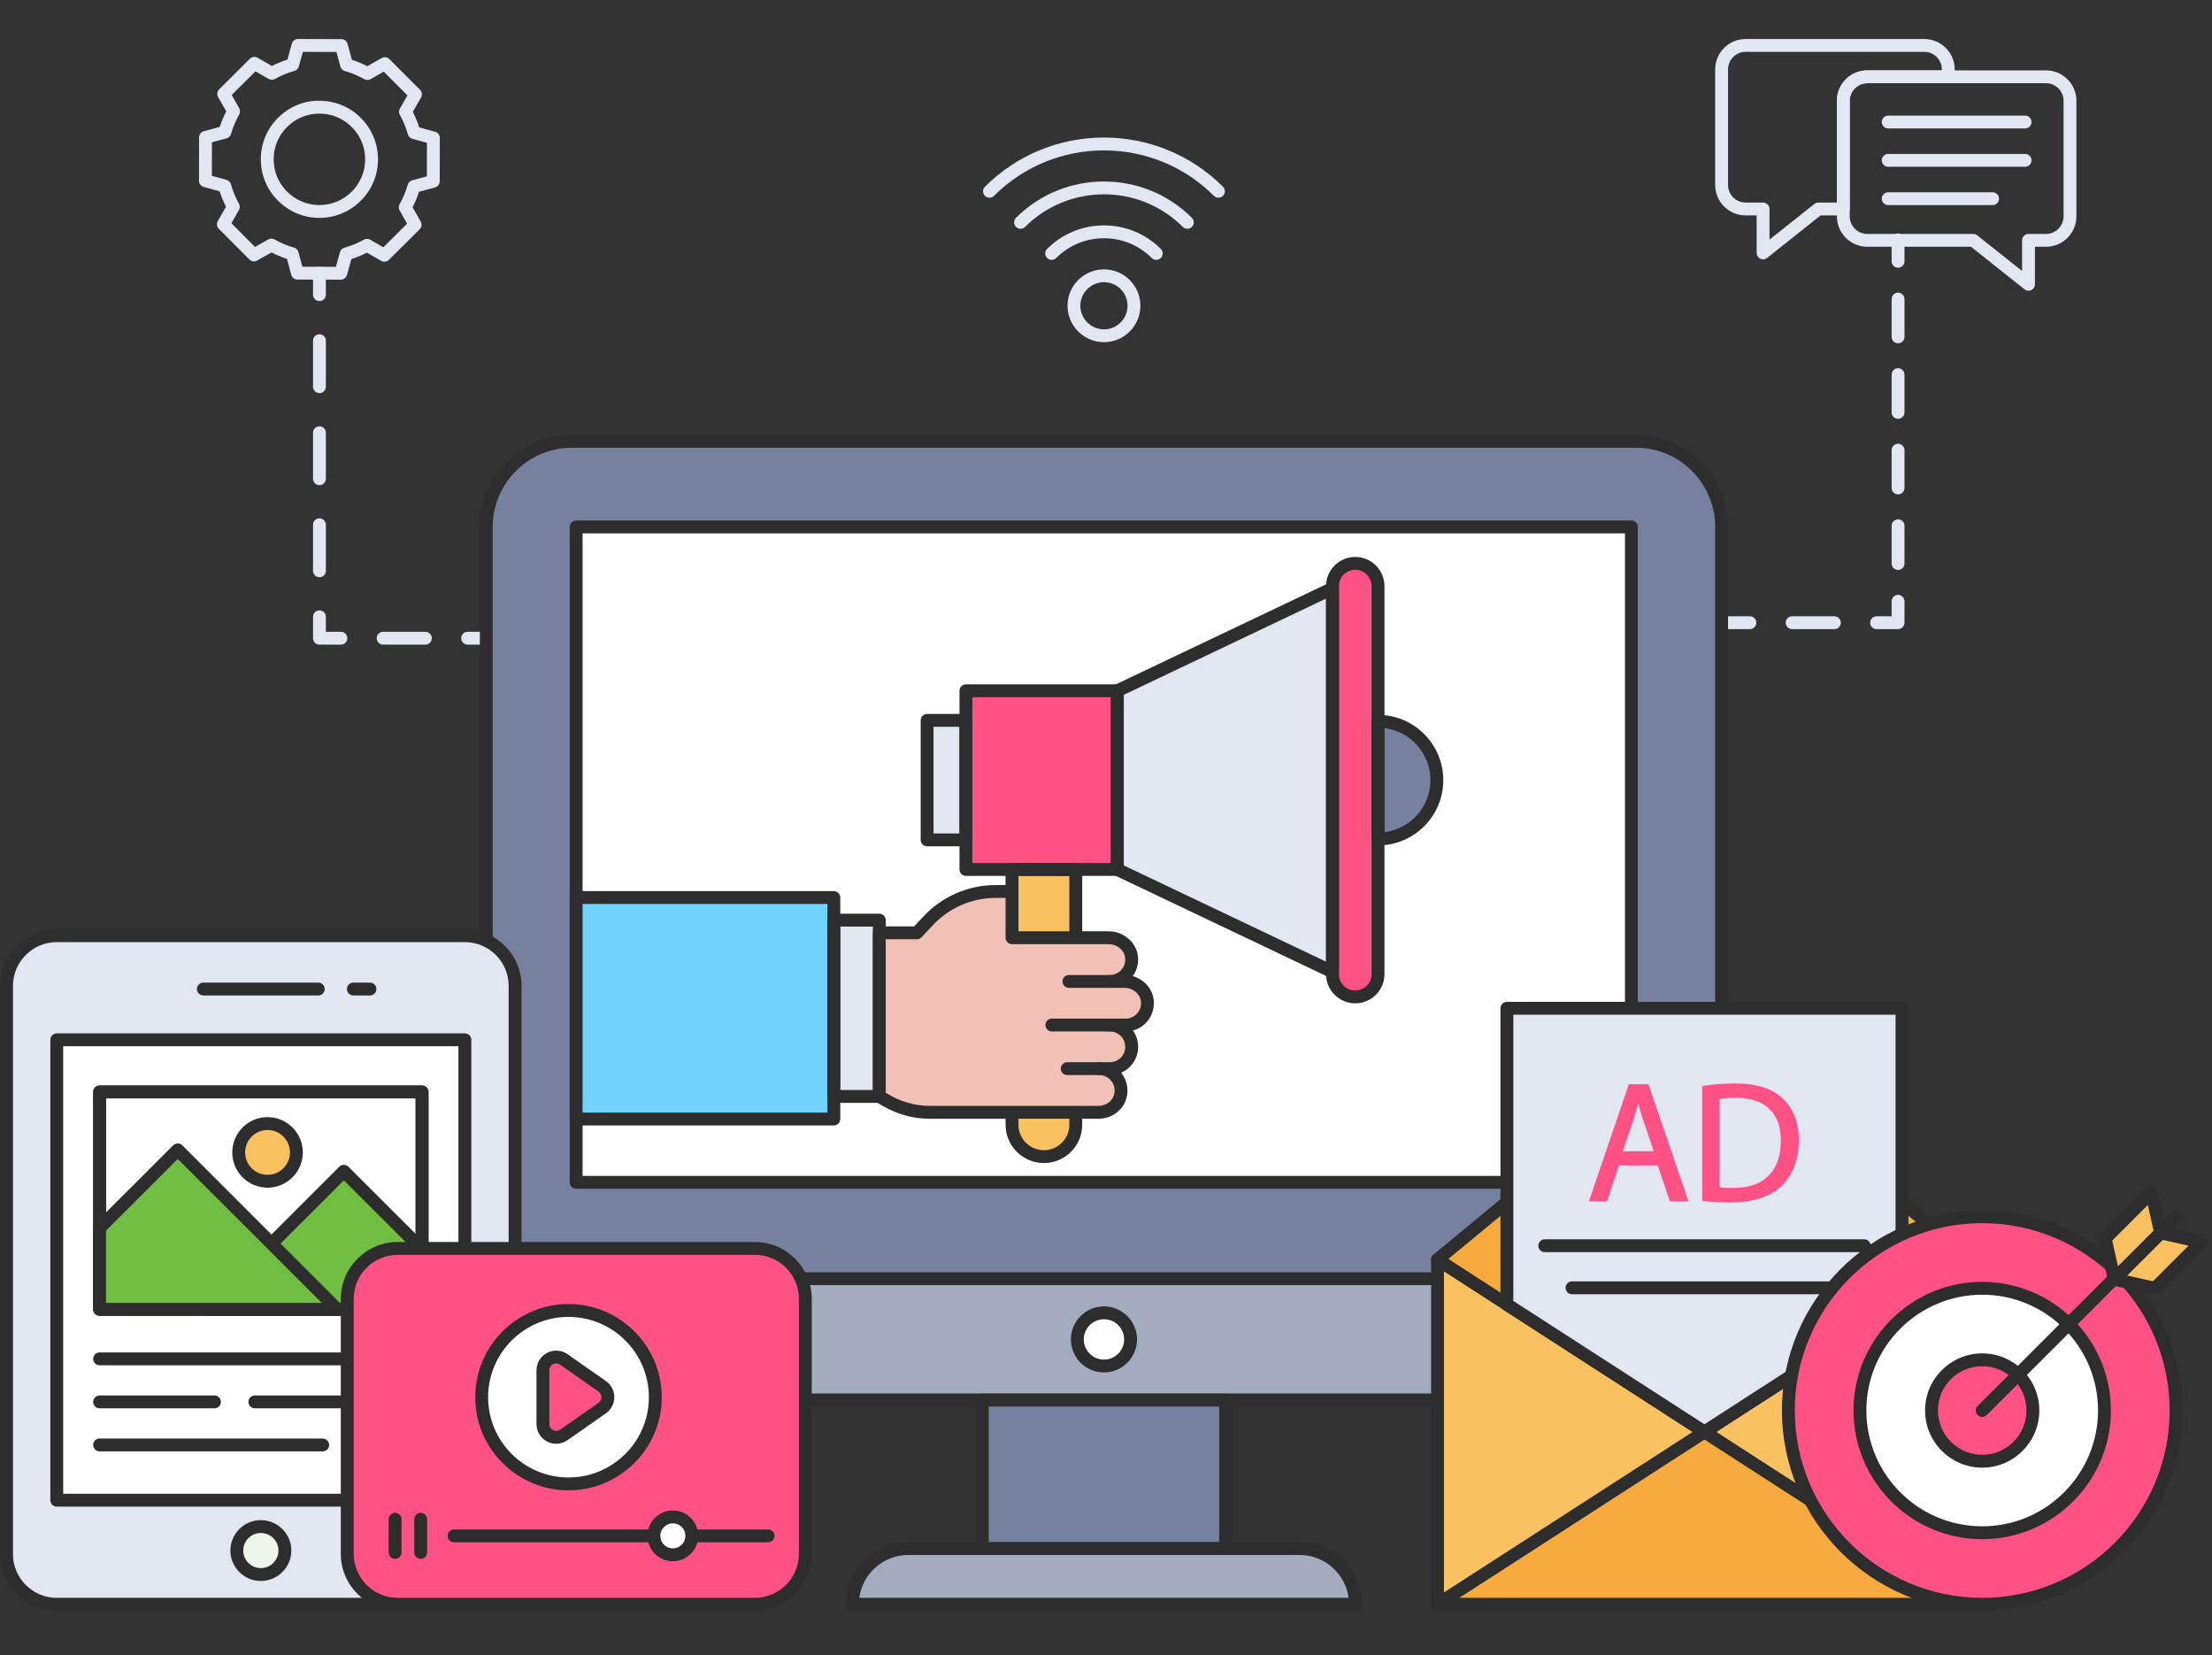<svg xmlns="http://www.w3.org/2000/svg" xmlns:xlink="http://www.w3.org/1999/xlink" width="683" zoomAndPan="magnify" viewBox="0 0 512.25 383.25" height="511" preserveAspectRatio="xMidYMid meet" version="1.0"><rect x="0" y="0" width="512.25" height="383.25" fill="#333333" stroke="none"/><defs><clipPath id="c83df0e19e"><path d="M 488 283 L 511.375 283 L 511.375 300 L 488 300 Z M 488 283 " clip-rule="nonzero"/></clipPath><clipPath id="6176829be5"><path d="M 0.125 215 L 121 215 L 121 373 L 0.125 373 Z M 0.125 215 " clip-rule="nonzero"/></clipPath></defs><path fill="#e2e6f1" d="M 405.234 145.656 L 400.27 145.656 C 399.445 145.656 398.781 144.988 398.781 144.168 C 398.781 143.348 399.445 142.68 400.27 142.68 L 405.234 142.68 C 406.055 142.68 406.723 143.348 406.723 144.168 C 406.723 144.988 406.055 145.656 405.234 145.656 Z M 405.234 145.656 " fill-opacity="1" fill-rule="nonzero"/><path fill="#e2e6f1" d="M 424.801 145.656 L 415.016 145.656 C 414.195 145.656 413.527 144.988 413.527 144.168 C 413.527 143.348 414.195 142.68 415.016 142.68 L 424.801 142.68 C 425.621 142.68 426.289 143.348 426.289 144.168 C 426.289 144.988 425.621 145.656 424.801 145.656 Z M 424.801 145.656 " fill-opacity="1" fill-rule="nonzero"/><path fill="#e2e6f1" d="M 439.547 145.656 L 434.582 145.656 C 433.762 145.656 433.094 144.988 433.094 144.168 C 433.094 143.348 433.762 142.68 434.582 142.68 L 438.059 142.68 L 438.059 139.211 C 438.059 138.387 438.723 137.723 439.547 137.723 C 440.367 137.723 441.035 138.387 441.035 139.211 L 441.035 144.168 C 441.035 144.988 440.367 145.656 439.547 145.656 Z M 439.547 145.656 " fill-opacity="1" fill-rule="nonzero"/><path fill="#e2e6f1" d="M 439.547 131.953 C 438.723 131.953 438.059 131.285 438.059 130.465 L 438.059 121.719 C 438.059 120.898 438.723 120.23 439.547 120.23 C 440.367 120.23 441.035 120.898 441.035 121.719 L 441.035 130.465 C 441.035 131.285 440.367 131.953 439.547 131.953 Z M 439.547 114.461 C 438.723 114.461 438.059 113.793 438.059 112.973 L 438.059 104.227 C 438.059 103.406 438.723 102.738 439.547 102.738 C 440.367 102.738 441.035 103.406 441.035 104.227 L 441.035 112.973 C 441.035 113.793 440.367 114.461 439.547 114.461 Z M 439.547 96.965 C 438.723 96.965 438.059 96.301 438.059 95.48 L 438.059 86.734 C 438.059 85.91 438.723 85.246 439.547 85.246 C 440.367 85.246 441.035 85.91 441.035 86.734 L 441.035 95.48 C 441.035 96.301 440.367 96.965 439.547 96.965 Z M 439.547 79.473 C 438.723 79.473 438.059 78.809 438.059 77.984 L 438.059 69.242 C 438.059 68.418 438.723 67.754 439.547 67.754 C 440.367 67.754 441.035 68.418 441.035 69.242 L 441.035 77.984 C 441.035 78.809 440.367 79.473 439.547 79.473 Z M 439.547 79.473 " fill-opacity="1" fill-rule="nonzero"/><path fill="#e2e6f1" d="M 439.547 61.98 C 438.723 61.98 438.059 61.312 438.059 60.492 L 438.059 55.535 C 438.059 54.715 438.723 54.047 439.547 54.047 C 440.367 54.047 441.035 54.715 441.035 55.535 L 441.035 60.492 C 441.035 61.312 440.367 61.98 439.547 61.98 Z M 439.547 61.98 " fill-opacity="1" fill-rule="nonzero"/><path fill="#e2e6f1" d="M 408.289 60.047 C 408.07 60.047 407.848 59.996 407.645 59.898 C 407.129 59.652 406.801 59.129 406.801 58.559 L 406.801 49.871 L 404.25 49.871 C 400.359 49.871 397.195 46.711 397.195 42.824 L 397.195 16.074 C 397.195 12.191 400.359 9.031 404.25 9.031 L 445.617 9.031 C 449.504 9.031 452.668 12.191 452.668 16.074 L 452.668 17.777 C 452.668 18.602 452.004 19.266 451.18 19.266 L 432.434 19.266 C 430.188 19.266 428.359 21.094 428.359 23.34 L 428.359 48.387 C 428.359 49.207 427.691 49.871 426.871 49.871 L 421.609 49.871 L 409.215 59.723 C 408.949 59.934 408.621 60.047 408.289 60.047 Z M 404.25 12.004 C 402 12.004 400.176 13.832 400.176 16.074 L 400.176 42.824 C 400.176 45.07 402 46.898 404.25 46.898 L 408.289 46.898 C 409.113 46.898 409.777 47.562 409.777 48.387 L 409.777 55.473 L 420.164 47.223 C 420.426 47.012 420.754 46.898 421.09 46.898 L 425.383 46.898 L 425.383 23.34 C 425.383 19.453 428.547 16.293 432.434 16.293 L 449.691 16.293 L 449.691 16.074 C 449.691 13.832 447.863 12.004 445.617 12.004 Z M 404.25 12.004 " fill-opacity="1" fill-rule="nonzero"/><path fill="#e2e6f1" d="M 469.758 67.309 C 469.43 67.309 469.102 67.199 468.832 66.984 L 456.438 57.133 L 432.434 57.133 C 428.547 57.133 425.383 53.973 425.383 50.086 L 425.383 23.34 C 425.383 19.453 428.547 16.293 432.434 16.293 L 473.801 16.293 C 477.691 16.293 480.855 19.453 480.855 23.34 L 480.855 50.086 C 480.855 53.973 477.691 57.133 473.801 57.133 L 471.25 57.133 L 471.25 65.82 C 471.25 66.395 470.922 66.914 470.406 67.164 C 470.199 67.262 469.98 67.309 469.758 67.309 Z M 432.434 19.266 C 430.188 19.266 428.359 21.094 428.359 23.34 L 428.359 50.086 C 428.359 52.332 430.188 54.16 432.434 54.16 L 456.957 54.16 C 457.297 54.16 457.621 54.273 457.887 54.484 L 468.27 62.734 L 468.27 55.648 C 468.27 54.824 468.938 54.16 469.758 54.16 L 473.801 54.16 C 476.047 54.16 477.875 52.332 477.875 50.086 L 477.875 23.34 C 477.875 21.094 476.047 19.266 473.801 19.266 Z M 432.434 19.266 " fill-opacity="1" fill-rule="nonzero"/><path fill="#e2e6f1" d="M 468.973 29.734 L 437.266 29.734 C 436.445 29.734 435.777 29.07 435.777 28.25 C 435.777 27.426 436.445 26.762 437.266 26.762 L 468.973 26.762 C 469.793 26.762 470.461 27.426 470.461 28.25 C 470.461 29.07 469.793 29.734 468.973 29.734 Z M 468.973 29.734 " fill-opacity="1" fill-rule="nonzero"/><path fill="#e2e6f1" d="M 468.973 38.609 L 437.266 38.609 C 436.445 38.609 435.777 37.945 435.777 37.125 C 435.777 36.301 436.445 35.637 437.266 35.637 L 468.973 35.637 C 469.793 35.637 470.461 36.301 470.461 37.125 C 470.461 37.945 469.793 38.609 468.973 38.609 Z M 468.973 38.609 " fill-opacity="1" fill-rule="nonzero"/><path fill="#e2e6f1" d="M 461.441 47.488 L 437.266 47.488 C 436.445 47.488 435.777 46.82 435.777 46 C 435.777 45.18 436.445 44.512 437.266 44.512 L 461.441 44.512 C 462.262 44.512 462.93 45.18 462.93 46 C 462.93 46.82 462.262 47.488 461.441 47.488 Z M 461.441 47.488 " fill-opacity="1" fill-rule="nonzero"/><path fill="#e2e6f1" d="M 113.254 149.25 L 108.293 149.25 C 107.469 149.25 106.805 148.582 106.805 147.762 C 106.805 146.941 107.469 146.273 108.293 146.273 L 113.254 146.273 C 114.078 146.273 114.746 146.941 114.746 147.762 C 114.746 148.582 114.078 149.25 113.254 149.25 Z M 113.254 149.25 " fill-opacity="1" fill-rule="nonzero"/><path fill="#e2e6f1" d="M 98.508 149.25 L 88.727 149.25 C 87.902 149.25 87.234 148.582 87.234 147.762 C 87.234 146.941 87.902 146.273 88.727 146.273 L 98.508 146.273 C 99.332 146.273 99.996 146.941 99.996 147.762 C 99.996 148.582 99.332 149.25 98.508 149.25 Z M 98.508 149.25 " fill-opacity="1" fill-rule="nonzero"/><path fill="#e2e6f1" d="M 78.941 149.25 L 73.977 149.25 C 73.156 149.25 72.488 148.582 72.488 147.762 L 72.488 142.805 C 72.488 141.98 73.156 141.316 73.977 141.316 C 74.801 141.316 75.465 141.98 75.465 142.805 L 75.465 146.273 L 78.941 146.273 C 79.762 146.273 80.43 146.941 80.43 147.762 C 80.43 148.582 79.762 149.25 78.941 149.25 Z M 78.941 149.25 " fill-opacity="1" fill-rule="nonzero"/><path fill="#e2e6f1" d="M 73.977 133.637 C 73.156 133.637 72.488 132.969 72.488 132.148 L 72.488 121.492 C 72.488 120.672 73.156 120.004 73.977 120.004 C 74.801 120.004 75.465 120.672 75.465 121.492 L 75.465 132.148 C 75.465 132.969 74.801 133.637 73.977 133.637 Z M 73.977 112.328 C 73.156 112.328 72.488 111.66 72.488 110.84 L 72.488 100.184 C 72.488 99.363 73.156 98.695 73.977 98.695 C 74.801 98.695 75.465 99.363 75.465 100.184 L 75.465 110.84 C 75.465 111.66 74.801 112.328 73.977 112.328 Z M 73.977 91.016 C 73.156 91.016 72.488 90.352 72.488 89.527 L 72.488 78.875 C 72.488 78.051 73.156 77.387 73.977 77.387 C 74.801 77.387 75.465 78.051 75.465 78.875 L 75.465 89.527 C 75.465 90.352 74.801 91.016 73.977 91.016 Z M 73.977 91.016 " fill-opacity="1" fill-rule="nonzero"/><path fill="#e2e6f1" d="M 73.977 69.707 C 73.156 69.707 72.488 69.043 72.488 68.219 L 72.488 63.262 C 72.488 62.441 73.156 61.773 73.977 61.773 C 74.801 61.773 75.465 62.441 75.465 63.262 L 75.465 68.219 C 75.465 69.043 74.801 69.707 73.977 69.707 Z M 73.977 69.707 " fill-opacity="1" fill-rule="nonzero"/><path fill="#e2e6f1" d="M 78.922 64.746 C 78.922 64.746 78.922 64.746 78.918 64.746 L 68.879 64.723 C 68.211 64.719 67.621 64.27 67.445 63.625 L 66.449 59.938 C 65.223 59.535 64.023 59.035 62.867 58.441 L 59.543 60.328 C 58.961 60.656 58.227 60.555 57.754 60.082 L 50.672 52.973 C 50.199 52.496 50.102 51.766 50.438 51.184 L 52.336 47.875 C 51.75 46.727 51.254 45.527 50.855 44.289 L 47.172 43.273 C 46.527 43.094 46.078 42.504 46.082 41.836 L 46.105 31.805 C 46.105 31.137 46.555 30.551 47.203 30.375 L 50.891 29.379 C 51.289 28.148 51.793 26.949 52.391 25.789 L 50.504 22.473 C 50.172 21.891 50.273 21.156 50.75 20.684 L 57.863 13.609 C 58.34 13.137 59.074 13.039 59.656 13.375 L 62.973 15.277 C 64.125 14.688 65.328 14.191 66.559 13.797 L 67.574 10.121 C 67.754 9.477 68.34 9.031 69.012 9.031 C 69.012 9.031 69.012 9.031 69.016 9.031 L 79.055 9.055 C 79.723 9.055 80.312 9.504 80.488 10.152 L 81.484 13.836 C 82.707 14.23 83.906 14.734 85.062 15.332 L 88.391 13.441 C 88.973 13.113 89.707 13.211 90.18 13.688 L 97.262 20.793 C 97.734 21.27 97.832 22.004 97.5 22.586 L 95.598 25.895 C 96.191 27.055 96.688 28.258 97.078 29.488 L 100.762 30.504 C 101.406 30.68 101.855 31.27 101.852 31.941 L 101.828 41.969 C 101.828 42.637 101.379 43.227 100.73 43.398 L 97.039 44.398 C 96.637 45.637 96.133 46.836 95.543 47.977 L 97.43 51.297 C 97.762 51.879 97.66 52.613 97.184 53.086 L 90.07 60.156 C 89.594 60.633 88.859 60.73 88.277 60.395 L 84.965 58.496 C 83.816 59.082 82.617 59.578 81.375 59.973 L 80.359 63.652 C 80.18 64.297 79.594 64.746 78.922 64.746 Z M 70.023 61.75 L 77.789 61.77 L 78.723 58.395 C 78.859 57.891 79.25 57.5 79.75 57.355 C 81.336 56.906 82.855 56.281 84.27 55.496 C 84.727 55.238 85.281 55.246 85.734 55.504 L 88.773 57.25 L 94.277 51.777 L 92.547 48.73 C 92.289 48.277 92.289 47.723 92.543 47.266 C 93.336 45.859 93.973 44.344 94.43 42.766 C 94.574 42.266 94.969 41.875 95.469 41.742 L 98.855 40.824 L 98.871 33.066 L 95.492 32.137 C 94.992 32 94.598 31.605 94.457 31.102 C 94.02 29.543 93.391 28.023 92.594 26.59 C 92.34 26.133 92.344 25.578 92.602 25.125 L 94.348 22.09 L 88.871 16.59 L 85.816 18.328 C 85.367 18.586 84.809 18.586 84.352 18.328 C 82.918 17.523 81.406 16.891 79.852 16.449 C 79.352 16.305 78.961 15.91 78.824 15.406 L 77.91 12.027 L 70.145 12.008 L 69.211 15.383 C 69.074 15.883 68.68 16.277 68.18 16.418 C 66.613 16.855 65.098 17.484 63.672 18.277 C 63.215 18.531 62.656 18.527 62.203 18.27 L 59.16 16.52 L 53.656 21.992 L 55.387 25.035 C 55.645 25.488 55.645 26.047 55.391 26.5 C 54.582 27.934 53.949 29.449 53.504 31.004 C 53.363 31.508 52.965 31.898 52.465 32.031 L 49.078 32.949 L 49.062 40.707 L 52.441 41.637 C 52.941 41.777 53.336 42.164 53.477 42.664 C 53.926 44.246 54.551 45.766 55.34 47.18 C 55.594 47.637 55.59 48.191 55.328 48.645 L 53.586 51.68 L 59.062 57.18 L 62.109 55.449 C 62.562 55.191 63.117 55.191 63.57 55.445 C 65.008 56.246 66.523 56.879 68.086 57.328 C 68.586 57.473 68.973 57.867 69.109 58.367 Z M 70.023 61.75 " fill-opacity="1" fill-rule="nonzero"/><path fill="#e2e6f1" d="M 73.969 50.449 C 73.957 50.449 73.949 50.449 73.938 50.449 C 66.453 50.43 60.375 44.328 60.395 36.852 C 60.402 33.23 61.82 29.828 64.391 27.273 C 66.961 24.719 70.418 23.234 74 23.328 C 77.625 23.336 81.031 24.754 83.59 27.32 C 86.145 29.891 87.547 33.297 87.539 36.918 C 87.523 44.387 81.438 50.449 73.969 50.449 Z M 73.965 26.305 C 71.145 26.305 68.492 27.395 66.492 29.383 C 64.488 31.379 63.379 34.031 63.371 36.859 C 63.359 42.695 68.102 47.457 73.945 47.473 C 73.953 47.473 73.961 47.473 73.969 47.473 C 79.801 47.473 84.547 42.742 84.562 36.91 C 84.57 34.086 83.473 31.422 81.477 29.422 C 79.48 27.418 76.824 26.309 73.992 26.305 C 73.984 26.305 73.977 26.305 73.965 26.305 Z M 73.965 26.305 " fill-opacity="1" fill-rule="nonzero"/><path fill="#76819f" d="M 398.684 121.996 L 398.684 304.316 C 398.684 315.273 389.797 324.152 378.832 324.152 L 132.473 324.152 C 121.508 324.152 112.617 315.273 112.617 304.316 L 112.617 121.996 C 112.617 111.043 121.508 102.164 132.473 102.164 L 378.832 102.164 C 389.797 102.164 398.684 111.043 398.684 121.996 Z M 398.684 121.996 " fill-opacity="1" fill-rule="nonzero"/><path fill="#a3acbf" d="M 112.617 296.047 L 112.617 304.316 C 112.617 315.273 121.508 324.152 132.473 324.152 L 378.832 324.152 C 389.797 324.152 398.684 315.273 398.684 304.316 L 398.684 296.047 Z M 112.617 296.047 " fill-opacity="1" fill-rule="nonzero"/><path fill="#2d2d2d" d="M 378.832 325.641 L 132.473 325.641 C 120.703 325.641 111.129 316.074 111.129 304.316 L 111.129 121.996 C 111.129 110.242 120.703 100.676 132.473 100.676 L 378.832 100.676 C 390.602 100.676 400.176 110.242 400.176 121.996 L 400.176 304.316 C 400.176 316.074 390.602 325.641 378.832 325.641 Z M 132.473 103.652 C 122.344 103.652 114.105 111.883 114.105 121.996 L 114.105 304.316 C 114.105 314.434 122.344 322.664 132.473 322.664 L 378.832 322.664 C 388.957 322.664 397.195 314.434 397.195 304.316 L 397.195 121.996 C 397.195 111.883 388.957 103.652 378.832 103.652 Z M 132.473 103.652 " fill-opacity="1" fill-rule="nonzero"/><path fill="#2d2d2d" d="M 378.832 325.641 L 132.473 325.641 C 120.703 325.641 111.129 316.074 111.129 304.316 L 111.129 296.047 C 111.129 295.227 111.793 294.559 112.617 294.559 L 398.684 294.559 C 399.508 294.559 400.176 295.227 400.176 296.047 L 400.176 304.316 C 400.176 316.074 390.602 325.641 378.832 325.641 Z M 114.105 297.535 L 114.105 304.316 C 114.105 314.434 122.344 322.664 132.473 322.664 L 378.832 322.664 C 388.957 322.664 397.195 314.434 397.195 304.316 L 397.195 297.535 Z M 114.105 297.535 " fill-opacity="1" fill-rule="nonzero"/><path fill="#ffffff" d="M 133.426 121.996 L 377.797 121.996 L 377.797 273.73 L 133.426 273.73 Z M 133.426 121.996 " fill-opacity="1" fill-rule="nonzero"/><path fill="#2d2d2d" d="M 377.797 275.219 L 133.422 275.219 C 132.602 275.219 131.934 274.555 131.934 273.734 L 131.934 121.996 C 131.934 121.176 132.602 120.512 133.422 120.512 L 377.797 120.512 C 378.617 120.512 379.285 121.176 379.285 121.996 L 379.285 273.734 C 379.285 274.555 378.617 275.219 377.797 275.219 Z M 134.914 272.246 L 376.309 272.246 L 376.309 123.484 L 134.914 123.484 Z M 134.914 272.246 " fill-opacity="1" fill-rule="nonzero"/><path fill="#ffffff" d="M 261.82 310.109 C 261.82 313.5 259.059 316.258 255.645 316.258 C 252.25 316.258 249.488 313.5 249.488 310.109 C 249.488 306.695 252.25 303.941 255.645 303.941 C 259.059 303.941 261.82 306.695 261.82 310.109 Z M 261.82 310.109 " fill-opacity="1" fill-rule="nonzero"/><path fill="#76819f" d="M 227.477 324.152 L 283.824 324.152 L 283.824 358.523 L 227.477 358.523 Z M 227.477 324.152 " fill-opacity="1" fill-rule="nonzero"/><path fill="#a3acbf" d="M 313.891 371.418 C 313.891 364.297 308.113 358.523 300.984 358.523 L 210.316 358.523 C 203.191 358.523 197.41 364.297 197.41 371.418 Z M 313.891 371.418 " fill-opacity="1" fill-rule="nonzero"/><path fill="#2d2d2d" d="M 283.824 360.012 L 227.477 360.012 C 226.656 360.012 225.988 359.348 225.988 358.527 L 225.988 324.152 C 225.988 323.332 226.656 322.664 227.477 322.664 L 283.824 322.664 C 284.648 322.664 285.312 323.332 285.312 324.152 L 285.312 358.527 C 285.312 359.348 284.648 360.012 283.824 360.012 Z M 228.969 357.039 L 282.336 357.039 L 282.336 325.641 L 228.969 325.641 Z M 228.969 357.039 " fill-opacity="1" fill-rule="nonzero"/><path fill="#2d2d2d" d="M 313.891 372.906 L 197.41 372.906 C 196.59 372.906 195.922 372.238 195.922 371.418 C 195.922 363.488 202.379 357.039 210.316 357.039 L 300.984 357.039 C 308.922 357.039 315.379 363.488 315.379 371.418 C 315.379 372.238 314.715 372.906 313.891 372.906 Z M 198.996 369.93 L 312.305 369.93 C 311.574 364.344 306.777 360.012 300.984 360.012 L 210.316 360.012 C 204.527 360.012 199.73 364.344 198.996 369.93 Z M 198.996 369.93 " fill-opacity="1" fill-rule="nonzero"/><path fill="#2d2d2d" d="M 255.645 317.746 C 251.43 317.746 248 314.316 248 310.105 C 248 305.887 251.43 302.453 255.645 302.453 C 259.871 302.453 263.309 305.887 263.309 310.105 C 263.309 314.316 259.871 317.746 255.645 317.746 Z M 255.645 305.426 C 253.07 305.426 250.977 307.527 250.977 310.105 C 250.977 312.676 253.07 314.77 255.645 314.77 C 258.227 314.77 260.328 312.676 260.328 310.105 C 260.328 307.527 258.227 305.426 255.645 305.426 Z M 255.645 305.426 " fill-opacity="1" fill-rule="nonzero"/><path fill="#e2e6f1" d="M 214.699 166.781 L 223.684 166.781 L 223.684 194.449 L 214.699 194.449 Z M 214.699 166.781 " fill-opacity="1" fill-rule="nonzero"/><path fill="#ff5284" d="M 223.684 159.93 L 258.746 159.93 L 258.746 201.301 L 223.684 201.301 Z M 223.684 159.93 " fill-opacity="1" fill-rule="nonzero"/><path fill="#e2e6f1" d="M 258.746 159.93 L 258.746 201.301 L 308.582 225.008 L 308.582 136.223 Z M 258.746 159.93 " fill-opacity="1" fill-rule="nonzero"/><path fill="#ff5284" d="M 319.121 135.695 L 319.121 225.535 C 319.121 228.445 316.758 230.805 313.844 230.805 C 310.934 230.805 308.57 228.445 308.57 225.535 L 308.57 135.695 C 308.57 132.785 310.934 130.426 313.844 130.426 C 316.758 130.426 319.121 132.785 319.121 135.695 Z M 319.121 135.695 " fill-opacity="1" fill-rule="nonzero"/><path fill="#76819f" d="M 332.746 180.625 C 332.746 188.129 326.648 194.238 319.121 194.238 L 319.121 166.992 C 326.648 166.992 332.746 173.102 332.746 180.625 Z M 332.746 180.625 " fill-opacity="1" fill-rule="nonzero"/><path fill="#f9c160" d="M 249.125 201.301 L 249.125 260.406 C 249.125 264.48 245.82 267.781 241.742 267.781 C 237.664 267.781 234.359 264.48 234.359 260.406 L 234.359 201.301 Z M 249.125 201.301 " fill-opacity="1" fill-rule="nonzero"/><path fill="#73d3ff" d="M 133.426 207.797 L 193.098 207.797 L 193.098 259.07 L 133.426 259.07 Z M 133.426 207.797 " fill-opacity="1" fill-rule="nonzero"/><path fill="#e2e6f1" d="M 193.098 213.023 L 203.625 213.023 L 203.625 253.844 L 193.098 253.844 Z M 193.098 213.023 " fill-opacity="1" fill-rule="nonzero"/><path fill="#2d2d2d" d="M 258.746 202.789 L 223.684 202.789 C 222.863 202.789 222.195 202.121 222.195 201.301 L 222.195 159.93 C 222.195 159.109 222.863 158.445 223.684 158.445 L 258.746 158.445 C 259.566 158.445 260.234 159.109 260.234 159.93 L 260.234 201.301 C 260.234 202.121 259.566 202.789 258.746 202.789 Z M 225.176 199.812 L 257.258 199.812 L 257.258 161.418 L 225.176 161.418 Z M 225.176 199.812 " fill-opacity="1" fill-rule="nonzero"/><path fill="#2d2d2d" d="M 308.582 226.496 C 308.363 226.496 308.145 226.449 307.941 226.352 L 258.105 202.641 C 257.586 202.395 257.258 201.871 257.258 201.301 L 257.258 159.93 C 257.258 159.359 257.586 158.836 258.105 158.59 L 307.941 134.879 C 308.402 134.66 308.945 134.691 309.379 134.965 C 309.809 135.238 310.07 135.711 310.07 136.223 L 310.07 225.008 C 310.07 225.52 309.809 225.992 309.379 226.266 C 309.137 226.418 308.859 226.496 308.582 226.496 Z M 260.234 200.359 L 307.094 222.652 L 307.094 138.578 L 260.234 160.871 Z M 260.234 200.359 " fill-opacity="1" fill-rule="nonzero"/><path fill="#2d2d2d" d="M 313.844 232.293 C 310.117 232.293 307.082 229.262 307.082 225.535 L 307.082 135.695 C 307.082 131.973 310.117 128.941 313.844 128.941 C 317.574 128.941 320.609 131.973 320.609 135.695 L 320.609 225.535 C 320.609 229.262 317.574 232.293 313.844 232.293 Z M 313.844 131.914 C 311.758 131.914 310.062 133.613 310.062 135.695 L 310.062 225.535 C 310.062 227.621 311.758 229.316 313.844 229.316 C 315.934 229.316 317.629 227.621 317.629 225.535 L 317.629 135.695 C 317.629 133.613 315.934 131.914 313.844 131.914 Z M 313.844 131.914 " fill-opacity="1" fill-rule="nonzero"/><path fill="#2d2d2d" d="M 223.684 195.938 L 214.699 195.938 C 213.875 195.938 213.207 195.273 213.207 194.449 L 213.207 166.781 C 213.207 165.961 213.875 165.293 214.699 165.293 L 223.684 165.293 C 224.508 165.293 225.176 165.961 225.176 166.781 L 225.176 194.449 C 225.176 195.273 224.508 195.938 223.684 195.938 Z M 216.188 192.961 L 222.195 192.961 L 222.195 168.27 L 216.188 168.27 Z M 216.188 192.961 " fill-opacity="1" fill-rule="nonzero"/><path fill="#2d2d2d" d="M 241.742 269.27 C 236.852 269.27 232.871 265.293 232.871 260.406 L 232.871 201.301 C 232.871 200.477 233.535 199.812 234.359 199.812 L 249.125 199.812 C 249.945 199.812 250.613 200.477 250.613 201.301 L 250.613 260.406 C 250.613 265.293 246.633 269.27 241.742 269.27 Z M 235.848 202.789 L 235.848 260.406 C 235.848 263.652 238.492 266.293 241.742 266.293 C 244.992 266.293 247.637 263.652 247.637 260.406 L 247.637 202.789 Z M 235.848 202.789 " fill-opacity="1" fill-rule="nonzero"/><path fill="#2d2d2d" d="M 203.621 255.332 L 193.098 255.332 C 192.273 255.332 191.609 254.664 191.609 253.844 L 191.609 213.023 C 191.609 212.203 192.273 211.535 193.098 211.535 L 203.621 211.535 C 204.445 211.535 205.113 212.203 205.113 213.023 L 205.113 253.844 C 205.113 254.664 204.445 255.332 203.621 255.332 Z M 194.586 252.355 L 202.133 252.355 L 202.133 214.512 L 194.586 214.512 Z M 194.586 252.355 " fill-opacity="1" fill-rule="nonzero"/><path fill="#2d2d2d" d="M 193.098 260.559 L 133.422 260.559 C 132.602 260.559 131.934 259.895 131.934 259.07 L 131.934 207.797 C 131.934 206.977 132.602 206.312 133.422 206.312 L 193.098 206.312 C 193.918 206.312 194.586 206.977 194.586 207.797 L 194.586 259.07 C 194.586 259.895 193.918 260.559 193.098 260.559 Z M 134.914 257.586 L 191.609 257.586 L 191.609 209.285 L 134.914 209.285 Z M 134.914 257.586 " fill-opacity="1" fill-rule="nonzero"/><path fill="#2d2d2d" d="M 319.121 195.727 C 318.297 195.727 317.629 195.062 317.629 194.238 L 317.629 166.988 C 317.629 166.168 318.297 165.504 319.121 165.504 C 327.453 165.504 334.234 172.289 334.234 180.625 C 334.234 188.953 327.453 195.727 319.121 195.727 Z M 320.609 168.57 L 320.609 192.66 C 326.602 191.926 331.258 186.809 331.258 180.625 C 331.258 174.434 326.602 169.305 320.609 168.57 Z M 320.609 168.57 " fill-opacity="1" fill-rule="nonzero"/><path fill="#f1c1b5" d="M 260.688 237.312 L 257.016 237.312 C 259.82 237.312 262.078 239.566 262.078 242.371 C 262.078 245.152 259.82 247.406 257.016 247.406 L 254.547 247.406 C 257.777 247.406 260.328 250.473 259.426 253.84 C 258.828 256.062 256.676 257.523 254.371 257.523 L 215.473 257.523 C 211.016 257.523 207.371 256.242 203.621 253.832 L 203.621 215.965 L 212.336 215.965 L 214.977 213.145 C 219.012 208.84 224.648 206.395 230.551 206.395 L 234.359 206.395 L 234.359 217.102 L 256.719 217.102 C 259.359 217.102 261.77 218.988 262.047 221.609 C 262.367 224.637 260.004 227.219 257.016 227.219 L 260.422 227.219 C 263.062 227.219 265.457 229.133 265.703 231.762 C 265.988 234.789 263.633 237.312 260.688 237.312 Z M 260.688 237.312 " fill-opacity="1" fill-rule="nonzero"/><path fill="#2d2d2d" d="M 254.371 259.012 L 215.473 259.012 C 210.945 259.012 207.039 257.797 202.816 255.082 C 202.391 254.805 202.133 254.336 202.133 253.832 L 202.133 215.965 C 202.133 215.145 202.801 214.477 203.621 214.477 L 211.691 214.477 L 213.891 212.125 C 218.191 207.539 224.262 204.906 230.551 204.906 L 234.359 204.906 C 235.18 204.906 235.848 205.574 235.848 206.395 L 235.848 215.613 L 256.719 215.613 C 260.191 215.613 263.184 218.18 263.527 221.453 C 263.699 223.074 263.266 224.691 262.324 225.992 C 264.934 226.73 266.934 228.941 267.188 231.621 C 267.359 233.473 266.75 235.312 265.512 236.672 C 264.66 237.605 263.559 238.262 262.355 238.582 C 263.117 239.652 263.566 240.961 263.566 242.371 C 263.566 245.039 261.945 247.34 259.637 248.352 C 259.672 248.398 259.711 248.445 259.746 248.492 C 260.996 250.121 261.402 252.211 260.863 254.223 C 260.105 257.043 257.438 259.012 254.371 259.012 Z M 205.113 253.004 C 208.566 255.098 211.789 256.035 215.473 256.035 L 254.371 256.035 C 256.066 256.035 257.586 254.949 257.988 253.453 C 258.289 252.324 258.074 251.207 257.383 250.305 C 256.695 249.41 255.664 248.895 254.547 248.895 C 253.723 248.895 253.059 248.23 253.059 247.406 C 253.059 246.586 253.723 245.918 254.547 245.918 L 257.016 245.918 C 258.984 245.918 260.59 244.328 260.59 242.371 C 260.59 240.402 258.984 238.801 257.016 238.801 C 256.191 238.801 255.527 238.133 255.527 237.312 C 255.527 236.492 256.191 235.824 257.016 235.824 L 260.688 235.824 C 261.695 235.824 262.629 235.414 263.309 234.664 C 263.992 233.914 264.32 232.934 264.223 231.898 C 264.055 230.109 262.383 228.707 260.422 228.707 L 257.016 228.707 C 256.191 228.707 255.527 228.039 255.527 227.219 C 255.527 226.398 256.191 225.73 257.016 225.73 C 258.027 225.73 258.996 225.301 259.672 224.551 C 260.359 223.785 260.676 222.797 260.566 221.77 C 260.379 219.984 258.688 218.59 256.719 218.59 L 234.359 218.59 C 233.535 218.59 232.871 217.922 232.871 217.102 L 232.871 207.883 L 230.551 207.883 C 225.082 207.883 219.805 210.172 216.066 214.16 L 213.422 216.98 C 213.141 217.281 212.746 217.453 212.336 217.453 L 205.113 217.453 Z M 205.113 253.004 " fill-opacity="1" fill-rule="nonzero"/><path fill="#2d2d2d" d="M 257.016 228.707 L 247.539 228.707 C 246.715 228.707 246.051 228.039 246.051 227.219 C 246.051 226.398 246.715 225.73 247.539 225.73 L 257.016 225.73 C 257.836 225.73 258.504 226.398 258.504 227.219 C 258.504 228.039 257.836 228.707 257.016 228.707 Z M 257.016 228.707 " fill-opacity="1" fill-rule="nonzero"/><path fill="#2d2d2d" d="M 257.016 238.801 L 243.582 238.801 C 242.762 238.801 242.094 238.133 242.094 237.312 C 242.094 236.492 242.762 235.824 243.582 235.824 L 257.016 235.824 C 257.836 235.824 258.504 236.492 258.504 237.312 C 258.504 238.133 257.836 238.801 257.016 238.801 Z M 257.016 238.801 " fill-opacity="1" fill-rule="nonzero"/><path fill="#2d2d2d" d="M 254.547 248.895 L 247.145 248.895 C 246.32 248.895 245.652 248.23 245.652 247.406 C 245.652 246.586 246.32 245.918 247.145 245.918 L 254.547 245.918 C 255.367 245.918 256.035 246.586 256.035 247.406 C 256.035 248.23 255.367 248.895 254.547 248.895 Z M 254.547 248.895 " fill-opacity="1" fill-rule="nonzero"/><path fill="#f9c160" d="M 332.898 291.617 L 456.531 291.617 L 456.531 371.418 L 332.898 371.418 Z M 332.898 291.617 " fill-opacity="1" fill-rule="nonzero"/><path fill="#2d2d2d" d="M 456.531 372.906 L 332.898 372.906 C 332.078 372.906 331.41 372.238 331.41 371.418 L 331.41 291.617 C 331.41 290.797 332.078 290.129 332.898 290.129 L 456.531 290.129 C 457.352 290.129 458.02 290.797 458.02 291.617 L 458.02 371.418 C 458.02 372.238 457.352 372.906 456.531 372.906 Z M 334.387 369.93 L 455.043 369.93 L 455.043 293.105 L 334.387 293.105 Z M 334.387 369.93 " fill-opacity="1" fill-rule="nonzero"/><path fill="#f7ab3e" d="M 456.531 371.418 L 332.898 371.418 L 394.723 331.516 Z M 456.531 371.418 " fill-opacity="1" fill-rule="nonzero"/><path fill="#f7ab3e" d="M 456.531 291.617 L 394.703 331.516 L 332.898 291.617 L 394.723 243.527 Z M 456.531 291.617 " fill-opacity="1" fill-rule="nonzero"/><path fill="#2d2d2d" d="M 456.531 372.906 L 332.898 372.906 C 332.238 372.906 331.656 372.473 331.469 371.84 C 331.281 371.207 331.535 370.527 332.09 370.168 L 393.914 330.266 C 394.406 329.949 395.039 329.949 395.531 330.266 L 457.34 370.168 C 457.895 370.527 458.145 371.207 457.957 371.84 C 457.773 372.473 457.191 372.906 456.531 372.906 Z M 337.945 369.93 L 451.484 369.93 L 394.723 333.285 Z M 337.945 369.93 " fill-opacity="1" fill-rule="nonzero"/><path fill="#2d2d2d" d="M 394.703 333.004 C 394.422 333.004 394.141 332.926 393.895 332.766 L 332.09 292.867 C 331.691 292.609 331.438 292.176 331.414 291.703 C 331.383 291.23 331.582 290.773 331.949 290.469 L 348.016 277.184 L 393.824 242.344 C 394.355 241.938 395.094 241.938 395.625 242.344 L 441.367 277.125 L 457.48 290.473 C 457.848 290.773 458.043 291.23 458.016 291.707 C 457.988 292.18 457.738 292.609 457.34 292.867 L 395.512 332.766 C 395.266 332.926 394.984 333.004 394.703 333.004 Z M 335.41 291.469 L 394.703 329.746 L 454.016 291.469 L 439.512 279.453 L 394.723 245.398 L 349.867 279.516 Z M 335.41 291.469 " fill-opacity="1" fill-rule="nonzero"/><path fill="#e2e6f1" d="M 440.465 233.434 L 440.465 301.977 L 394.703 331.516 L 348.965 301.996 L 348.965 233.434 Z M 440.465 233.434 " fill-opacity="1" fill-rule="nonzero"/><path fill="#2d2d2d" d="M 394.703 333.004 C 394.422 333.004 394.141 332.926 393.895 332.766 L 348.156 303.246 C 347.73 302.973 347.477 302.504 347.477 301.996 L 347.477 233.434 C 347.477 232.613 348.141 231.945 348.965 231.945 L 440.465 231.945 C 441.285 231.945 441.953 232.613 441.953 233.434 L 441.953 301.977 C 441.953 302.48 441.695 302.953 441.273 303.227 L 395.512 332.766 C 395.266 332.926 394.984 333.004 394.703 333.004 Z M 350.453 301.188 L 394.703 329.746 L 438.973 301.168 L 438.973 234.922 L 350.453 234.922 Z M 350.453 301.188 " fill-opacity="1" fill-rule="nonzero"/><path fill="#ff5284" d="M 374.68 269.512 L 371.922 277.852 L 368.379 277.852 L 377.398 251.332 L 381.531 251.332 L 390.59 277.852 L 386.926 277.852 L 384.094 269.512 Z M 383.383 266.832 L 380.785 259.203 C 380.191 257.469 379.801 255.898 379.406 254.359 L 379.328 254.359 C 378.934 255.938 378.5 257.551 377.988 259.164 L 375.387 266.832 Z M 383.383 266.832 " fill-opacity="1" fill-rule="nonzero"/><path fill="#ff5284" d="M 391.008 278.148 L 386.715 278.148 L 383.879 269.809 L 374.895 269.809 L 372.137 278.148 L 367.961 278.148 L 377.184 251.035 L 381.746 251.035 Z M 387.141 277.551 L 390.176 277.551 L 381.32 251.629 L 377.609 251.629 L 368.793 277.551 L 371.707 277.551 L 374.465 269.211 L 384.305 269.211 Z M 383.801 267.133 L 374.973 267.133 L 377.707 259.066 C 378.148 257.672 378.57 256.152 379.039 254.289 L 379.094 254.062 L 379.637 254.062 L 379.762 254.551 C 380.129 255.988 380.512 257.484 381.066 259.105 Z M 375.805 266.535 L 382.969 266.535 L 380.504 259.297 C 380.031 257.918 379.688 256.641 379.367 255.41 C 378.992 256.855 378.641 258.094 378.273 259.25 Z M 375.805 266.535 " fill-opacity="1" fill-rule="nonzero"/><path fill="#ff5284" d="M 394.496 251.688 C 396.582 251.371 399.062 251.137 401.781 251.137 C 406.703 251.137 410.211 252.277 412.535 254.441 C 414.895 256.605 416.273 259.676 416.273 263.961 C 416.273 268.289 414.938 271.832 412.453 274.27 C 409.973 276.75 405.879 278.086 400.719 278.086 C 398.277 278.086 396.23 277.969 394.496 277.77 Z M 397.922 275.137 C 398.789 275.293 400.051 275.332 401.387 275.332 C 408.715 275.332 412.691 271.242 412.691 264.082 C 412.73 257.824 409.188 253.852 401.941 253.852 C 400.168 253.852 398.828 254.008 397.922 254.203 Z M 397.922 275.137 " fill-opacity="1" fill-rule="nonzero"/><path fill="#ff5284" d="M 400.719 278.387 C 398.414 278.387 396.312 278.277 394.461 278.066 L 394.199 278.035 L 394.199 251.43 L 394.453 251.391 C 396.895 251.027 399.359 250.836 401.781 250.836 C 406.707 250.836 410.289 251.945 412.738 254.223 C 415.281 256.555 416.574 259.832 416.574 263.961 C 416.574 268.332 415.223 271.969 412.664 274.48 C 410.109 277.035 405.977 278.387 400.719 278.387 Z M 394.793 277.504 C 396.555 277.695 398.547 277.789 400.719 277.789 C 405.816 277.789 409.801 276.5 412.242 274.059 C 414.688 271.66 415.977 268.168 415.977 263.961 C 415.977 259.949 414.785 256.906 412.332 254.66 C 410 252.488 406.551 251.434 401.781 251.434 C 399.473 251.434 397.125 251.605 394.793 251.945 Z M 401.387 275.633 C 399.719 275.633 398.633 275.566 397.867 275.426 L 397.625 275.383 L 397.625 253.965 L 397.859 253.914 C 398.621 253.75 399.949 253.551 401.941 253.551 C 405.574 253.551 408.383 254.523 410.293 256.441 C 412.102 258.262 413.012 260.832 412.988 264.082 C 412.988 271.422 408.762 275.633 401.387 275.633 Z M 398.219 274.883 C 399.156 275.02 400.457 275.035 401.387 275.035 C 408.484 275.035 412.395 271.145 412.395 264.082 C 412.414 260.992 411.562 258.562 409.867 256.863 C 408.078 255.059 405.41 254.148 401.941 254.148 C 400.195 254.148 398.98 254.301 398.219 254.445 Z M 398.219 274.883 " fill-opacity="1" fill-rule="nonzero"/><path fill="#2d2d2d" d="M 431.691 289.891 L 357.734 289.891 C 356.914 289.891 356.246 289.227 356.246 288.402 C 356.246 287.582 356.914 286.914 357.734 286.914 L 431.691 286.914 C 432.516 286.914 433.184 287.582 433.184 288.402 C 433.184 289.227 432.516 289.891 431.691 289.891 Z M 431.691 289.891 " fill-opacity="1" fill-rule="nonzero"/><path fill="#2d2d2d" d="M 425.391 299.645 L 364.039 299.645 C 363.219 299.645 362.551 298.977 362.551 298.156 C 362.551 297.336 363.219 296.668 364.039 296.668 L 425.391 296.668 C 426.211 296.668 426.879 297.336 426.879 298.156 C 426.879 298.977 426.211 299.645 425.391 299.645 Z M 425.391 299.645 " fill-opacity="1" fill-rule="nonzero"/><path fill="#ff5284" d="M 503.926 326.547 C 503.926 351.328 483.836 371.418 459.035 371.418 C 434.23 371.418 414.145 351.328 414.145 326.547 C 414.145 301.793 434.23 281.703 459.035 281.703 C 483.836 281.703 503.926 301.793 503.926 326.547 Z M 503.926 326.547 " fill-opacity="1" fill-rule="nonzero"/><path fill="#ffffff" d="M 459.035 354.859 C 443.422 354.859 430.719 342.16 430.719 326.547 C 430.719 310.949 443.422 298.262 459.035 298.262 C 474.648 298.262 487.348 310.949 487.348 326.547 C 487.348 342.16 474.648 354.859 459.035 354.859 Z M 459.035 354.859 " fill-opacity="1" fill-rule="nonzero"/><path fill="#ff5284" d="M 459.035 338.301 C 452.559 338.301 447.293 333.027 447.293 326.547 C 447.293 320.082 452.559 314.82 459.035 314.82 C 465.508 314.82 470.773 320.082 470.773 326.547 C 470.773 333.027 465.508 338.301 459.035 338.301 Z M 459.035 338.301 " fill-opacity="1" fill-rule="nonzero"/><path fill="#2d2d2d" d="M 459.035 372.906 C 433.461 372.906 412.652 352.109 412.652 326.547 C 412.652 301 433.461 280.215 459.035 280.215 C 484.609 280.215 505.414 301 505.414 326.547 C 505.414 352.109 484.609 372.906 459.035 372.906 Z M 459.035 283.188 C 435.102 283.188 415.633 302.641 415.633 326.547 C 415.633 350.469 435.102 369.93 459.035 369.93 C 482.965 369.93 502.438 350.469 502.438 326.547 C 502.438 302.641 482.965 283.188 459.035 283.188 Z M 459.035 283.188 " fill-opacity="1" fill-rule="nonzero"/><path fill="#2d2d2d" d="M 459.035 356.348 C 442.598 356.348 429.23 342.98 429.23 326.547 C 429.23 310.129 442.598 296.773 459.035 296.773 C 475.469 296.773 488.84 310.129 488.84 326.547 C 488.84 342.98 475.469 356.348 459.035 356.348 Z M 459.035 299.75 C 444.242 299.75 432.207 311.77 432.207 326.547 C 432.207 341.34 444.242 353.371 459.035 353.371 C 473.824 353.371 485.859 341.34 485.859 326.547 C 485.859 311.77 473.824 299.75 459.035 299.75 Z M 459.035 299.75 " fill-opacity="1" fill-rule="nonzero"/><path fill="#2d2d2d" d="M 459.035 339.789 C 451.738 339.789 445.805 333.848 445.805 326.547 C 445.805 319.262 451.738 313.332 459.035 313.332 C 466.328 313.332 472.262 319.262 472.262 326.547 C 472.262 333.848 466.328 339.789 459.035 339.789 Z M 459.035 316.309 C 453.379 316.309 448.781 320.902 448.781 326.547 C 448.781 332.207 453.379 336.812 459.035 336.812 C 464.688 336.812 469.285 332.207 469.285 326.547 C 469.285 320.902 464.688 316.309 459.035 316.309 Z M 459.035 316.309 " fill-opacity="1" fill-rule="nonzero"/><path fill="#2d2d2d" d="M 459.035 328.047 C 458.652 328.047 458.273 327.902 457.98 327.613 C 457.398 327.031 457.398 326.09 457.98 325.508 L 503.035 280.5 C 503.617 279.918 504.559 279.918 505.141 280.5 C 505.723 281.078 505.723 282.02 505.141 282.602 L 460.086 327.613 C 459.797 327.902 459.414 328.047 459.035 328.047 Z M 459.035 328.047 " fill-opacity="1" fill-rule="nonzero"/><path fill="#f9c160" d="M 509.785 287.531 L 499.047 298.262 L 489.617 296.16 L 500.355 285.43 Z M 509.785 287.531 " fill-opacity="1" fill-rule="nonzero"/><path fill="#f9c160" d="M 498.254 276.008 L 487.512 286.738 L 489.617 296.16 L 500.355 285.43 Z M 498.254 276.008 " fill-opacity="1" fill-rule="nonzero"/><g clip-path="url(#c83df0e19e)"><path fill="#2d2d2d" d="M 499.047 299.75 C 498.941 299.75 498.832 299.738 498.723 299.715 L 489.293 297.613 C 488.762 297.492 488.34 297.094 488.188 296.574 C 488.035 296.051 488.18 295.492 488.566 295.105 L 499.305 284.379 C 499.664 284.02 500.184 283.867 500.684 283.977 L 510.113 286.082 C 510.641 286.199 511.066 286.598 511.219 287.121 C 511.367 287.641 511.223 288.203 510.84 288.586 L 500.102 299.312 C 499.816 299.594 499.438 299.75 499.047 299.75 Z M 492.586 295.297 L 498.574 296.633 L 506.816 288.395 L 500.832 287.062 Z M 492.586 295.297 " fill-opacity="1" fill-rule="nonzero"/></g><path fill="#2d2d2d" d="M 489.617 297.648 C 489.48 297.648 489.34 297.629 489.203 297.586 C 488.68 297.434 488.281 297.012 488.164 296.484 L 486.059 287.062 C 485.949 286.566 486.098 286.047 486.461 285.688 L 497.199 274.957 C 497.582 274.574 498.141 274.426 498.668 274.582 C 499.188 274.73 499.586 275.156 499.703 275.684 L 501.809 285.105 C 501.922 285.602 501.77 286.121 501.41 286.48 L 490.672 297.211 C 490.387 297.492 490.008 297.648 489.617 297.648 Z M 489.145 287.211 L 490.48 293.195 L 498.727 284.957 L 497.391 278.973 Z M 489.145 287.211 " fill-opacity="1" fill-rule="nonzero"/><path fill="#e2e6f1" d="M 119.281 228.25 L 119.281 359.797 C 119.281 366.215 114.074 371.418 107.652 371.418 L 13.148 371.418 C 6.723 371.418 1.516 366.215 1.516 359.797 L 1.516 228.25 C 1.516 221.832 6.723 216.629 13.148 216.629 L 107.652 216.629 C 114.074 216.629 119.281 221.832 119.281 228.25 Z M 119.281 228.25 " fill-opacity="1" fill-rule="nonzero"/><path fill="#eef6e9" d="M 65.977 358.98 C 65.977 362.047 63.469 364.535 60.402 364.535 C 57.332 364.535 54.84 362.047 54.84 358.98 C 54.84 355.914 57.332 353.426 60.402 353.426 C 63.469 353.426 65.977 355.914 65.977 358.98 Z M 65.977 358.98 " fill-opacity="1" fill-rule="nonzero"/><g clip-path="url(#6176829be5)"><path fill="#2d2d2d" d="M 107.648 372.906 L 13.148 372.906 C 5.914 372.906 0.027 367.023 0.027 359.797 L 0.027 228.25 C 0.027 221.023 5.914 215.145 13.148 215.145 L 107.648 215.145 C 114.887 215.145 120.773 221.023 120.773 228.25 L 120.773 359.797 C 120.773 367.023 114.887 372.906 107.648 372.906 Z M 13.148 218.117 C 7.555 218.117 3.004 222.664 3.004 228.25 L 3.004 359.797 C 3.004 365.383 7.555 369.93 13.148 369.93 L 107.648 369.93 C 113.242 369.93 117.793 365.383 117.793 359.797 L 117.793 228.25 C 117.793 222.664 113.242 218.117 107.648 218.117 Z M 13.148 218.117 " fill-opacity="1" fill-rule="nonzero"/></g><path fill="#ffffff" d="M 13.148 240.73 L 107.652 240.73 L 107.652 347.316 L 13.148 347.316 Z M 13.148 240.73 " fill-opacity="1" fill-rule="nonzero"/><path fill="#f9c160" d="M 68.637 266.812 C 68.637 270.488 65.645 273.477 61.945 273.477 C 58.27 273.477 55.273 270.488 55.273 266.812 C 55.273 263.117 58.27 260.125 61.945 260.125 C 65.645 260.125 68.637 263.117 68.637 266.812 Z M 68.637 266.812 " fill-opacity="1" fill-rule="nonzero"/><path fill="#70bf43" d="M 97.738 289.262 L 97.738 303.125 L 47.641 303.125 L 79.629 271.172 Z M 97.738 289.262 " fill-opacity="1" fill-rule="nonzero"/><path fill="#2d2d2d" d="M 107.648 348.805 L 13.148 348.805 C 12.328 348.805 11.66 348.141 11.66 347.32 L 11.66 240.73 C 11.66 239.91 12.328 239.242 13.148 239.242 L 107.648 239.242 C 108.473 239.242 109.141 239.91 109.141 240.73 L 109.141 347.32 C 109.141 348.141 108.473 348.805 107.648 348.805 Z M 14.637 345.832 L 106.16 345.832 L 106.16 242.219 L 14.637 242.219 Z M 14.637 345.832 " fill-opacity="1" fill-rule="nonzero"/><path fill="#2d2d2d" d="M 73.703 230.465 L 47.094 230.465 C 46.273 230.465 45.605 229.797 45.605 228.977 C 45.605 228.156 46.273 227.488 47.094 227.488 L 73.703 227.488 C 74.527 227.488 75.191 228.156 75.191 228.977 C 75.191 229.797 74.527 230.465 73.703 230.465 Z M 73.703 230.465 " fill-opacity="1" fill-rule="nonzero"/><path fill="#2d2d2d" d="M 85.676 230.465 L 81.828 230.465 C 81.008 230.465 80.34 229.797 80.34 228.977 C 80.34 228.156 81.008 227.488 81.828 227.488 L 85.676 227.488 C 86.5 227.488 87.164 228.156 87.164 228.977 C 87.164 229.797 86.5 230.465 85.676 230.465 Z M 85.676 230.465 " fill-opacity="1" fill-rule="nonzero"/><path fill="#2d2d2d" d="M 60.398 366.023 C 56.516 366.023 53.352 362.863 53.352 358.98 C 53.352 355.098 56.516 351.941 60.398 351.941 C 64.297 351.941 67.465 355.098 67.465 358.98 C 67.465 362.863 64.297 366.023 60.398 366.023 Z M 60.398 354.914 C 58.156 354.914 56.332 356.738 56.332 358.98 C 56.332 361.223 58.156 363.047 60.398 363.047 C 62.652 363.047 64.488 361.223 64.488 358.98 C 64.488 356.738 62.652 354.914 60.398 354.914 Z M 60.398 354.914 " fill-opacity="1" fill-rule="nonzero"/><path fill="#2d2d2d" d="M 97.734 304.602 L 23.066 304.602 C 22.242 304.602 21.578 303.938 21.578 303.113 L 21.578 252.801 C 21.578 251.98 22.242 251.312 23.066 251.312 L 97.734 251.312 C 98.555 251.312 99.223 251.98 99.223 252.801 L 99.223 303.113 C 99.223 303.938 98.555 304.602 97.734 304.602 Z M 24.555 301.629 L 96.242 301.629 L 96.242 254.289 L 24.555 254.289 Z M 24.555 301.629 " fill-opacity="1" fill-rule="nonzero"/><path fill="#2d2d2d" d="M 97.738 304.613 L 23.074 304.613 C 22.25 304.613 21.582 303.949 21.582 303.125 L 21.582 252.801 C 21.582 251.98 22.25 251.312 23.074 251.312 L 97.738 251.312 C 98.562 251.312 99.23 251.98 99.23 252.801 L 99.23 303.125 C 99.23 303.949 98.562 304.613 97.738 304.613 Z M 24.562 301.641 L 96.25 301.641 L 96.25 254.289 L 24.562 254.289 Z M 24.562 301.641 " fill-opacity="1" fill-rule="nonzero"/><path fill="#2d2d2d" d="M 97.738 304.613 L 47.641 304.613 C 47.039 304.613 46.496 304.25 46.266 303.695 C 46.035 303.141 46.164 302.5 46.59 302.074 L 78.578 270.117 C 78.855 269.84 79.234 269.684 79.629 269.684 C 80.023 269.684 80.402 269.84 80.684 270.117 L 98.793 288.211 C 99.07 288.492 99.23 288.867 99.23 289.262 L 99.23 303.125 C 99.23 303.949 98.562 304.613 97.738 304.613 Z M 51.234 301.641 L 96.25 301.641 L 96.25 289.879 L 79.629 273.273 Z M 51.234 301.641 " fill-opacity="1" fill-rule="nonzero"/><path fill="#70bf43" d="M 78.09 303.125 L 23.074 303.125 L 23.074 284.285 L 41.164 266.215 L 62.863 287.918 Z M 78.09 303.125 " fill-opacity="1" fill-rule="nonzero"/><path fill="#2d2d2d" d="M 78.09 304.613 L 23.074 304.613 C 22.25 304.613 21.582 303.949 21.582 303.125 L 21.582 284.285 C 21.582 283.891 21.742 283.512 22.02 283.234 L 40.109 265.16 C 40.391 264.883 40.77 264.727 41.164 264.727 C 41.559 264.727 41.938 264.883 42.215 265.16 L 79.141 302.074 C 79.566 302.5 79.695 303.141 79.465 303.695 C 79.234 304.25 78.691 304.613 78.09 304.613 Z M 24.562 301.641 L 74.496 301.641 L 41.16 268.316 L 24.562 284.902 Z M 24.562 301.641 " fill-opacity="1" fill-rule="nonzero"/><path fill="#2d2d2d" d="M 61.945 274.965 C 57.445 274.965 53.785 271.309 53.785 266.812 C 53.785 262.305 57.445 258.637 61.945 258.637 C 66.457 258.637 70.129 262.305 70.129 266.812 C 70.129 271.309 66.457 274.965 61.945 274.965 Z M 61.945 261.613 C 59.09 261.613 56.766 263.945 56.766 266.812 C 56.766 269.668 59.09 271.988 61.945 271.988 C 64.816 271.988 67.148 269.668 67.148 266.812 C 67.148 263.945 64.816 261.613 61.945 261.613 Z M 61.945 261.613 " fill-opacity="1" fill-rule="nonzero"/><path fill="#2d2d2d" d="M 97.734 316.086 L 23.066 316.086 C 22.242 316.086 21.578 315.418 21.578 314.598 C 21.578 313.777 22.242 313.109 23.066 313.109 L 97.734 313.109 C 98.555 313.109 99.223 313.777 99.223 314.598 C 99.223 315.418 98.555 316.086 97.734 316.086 Z M 97.734 316.086 " fill-opacity="1" fill-rule="nonzero"/><path fill="#2d2d2d" d="M 97.734 326.051 L 59.016 326.051 C 58.195 326.051 57.527 325.387 57.527 324.566 C 57.527 323.742 58.195 323.078 59.016 323.078 L 97.734 323.078 C 98.555 323.078 99.223 323.742 99.223 324.566 C 99.223 325.387 98.555 326.051 97.734 326.051 Z M 97.734 326.051 " fill-opacity="1" fill-rule="nonzero"/><path fill="#2d2d2d" d="M 49.66 326.051 L 23.066 326.051 C 22.242 326.051 21.578 325.387 21.578 324.566 C 21.578 323.742 22.242 323.078 23.066 323.078 L 49.66 323.078 C 50.484 323.078 51.152 323.742 51.152 324.566 C 51.152 325.387 50.484 326.051 49.66 326.051 Z M 49.66 326.051 " fill-opacity="1" fill-rule="nonzero"/><path fill="#2d2d2d" d="M 97.734 336.023 L 85.496 336.023 C 84.676 336.023 84.008 335.355 84.008 334.535 C 84.008 333.715 84.676 333.047 85.496 333.047 L 97.734 333.047 C 98.555 333.047 99.223 333.715 99.223 334.535 C 99.223 335.355 98.555 336.023 97.734 336.023 Z M 97.734 336.023 " fill-opacity="1" fill-rule="nonzero"/><path fill="#2d2d2d" d="M 74.738 336.023 L 23.066 336.023 C 22.242 336.023 21.578 335.355 21.578 334.535 C 21.578 333.715 22.242 333.047 23.066 333.047 L 74.738 333.047 C 75.559 333.047 76.227 333.715 76.227 334.535 C 76.227 335.355 75.559 336.023 74.738 336.023 Z M 74.738 336.023 " fill-opacity="1" fill-rule="nonzero"/><path fill="#ff5284" d="M 186.5 300.727 L 186.5 359.719 C 186.5 366.18 181.258 371.418 174.789 371.418 L 92.125 371.418 C 85.656 371.418 80.414 366.18 80.414 359.719 L 80.414 300.727 C 80.414 294.266 85.656 289.027 92.125 289.027 L 174.789 289.027 C 181.258 289.027 186.5 294.266 186.5 300.727 Z M 186.5 300.727 " fill-opacity="1" fill-rule="nonzero"/><path fill="#2d2d2d" d="M 174.789 372.906 L 92.125 372.906 C 84.848 372.906 78.922 366.988 78.922 359.719 L 78.922 300.727 C 78.922 293.457 84.848 287.539 92.125 287.539 L 174.789 287.539 C 182.066 287.539 187.988 293.457 187.988 300.727 L 187.988 359.719 C 187.988 366.988 182.066 372.906 174.789 372.906 Z M 92.125 290.516 C 86.488 290.516 81.902 295.094 81.902 300.727 L 81.902 359.719 C 81.902 365.352 86.488 369.93 92.125 369.93 L 174.789 369.93 C 180.426 369.93 185.012 365.352 185.012 359.719 L 185.012 300.727 C 185.012 295.094 180.426 290.516 174.789 290.516 Z M 92.125 290.516 " fill-opacity="1" fill-rule="nonzero"/><path fill="#ffffff" d="M 151.758 323.484 C 151.758 334.562 142.758 343.551 131.652 343.551 C 120.543 343.551 111.543 334.562 111.543 323.484 C 111.543 312.391 120.543 303.398 131.652 303.398 C 142.758 303.398 151.758 312.391 151.758 323.484 Z M 151.758 323.484 " fill-opacity="1" fill-rule="nonzero"/><path fill="#ff5284" d="M 139.449 326 L 130.562 332.219 C 128.516 333.633 125.73 332.18 125.73 329.703 L 125.73 317.246 C 125.73 314.77 128.516 313.316 130.562 314.73 L 139.469 320.969 C 141.211 322.195 141.211 324.773 139.449 326 Z M 139.449 326 " fill-opacity="1" fill-rule="nonzero"/><path fill="#2d2d2d" d="M 131.652 345.039 C 119.742 345.039 110.055 335.371 110.055 323.484 C 110.055 311.59 119.742 301.91 131.652 301.91 C 143.559 301.91 153.246 311.59 153.246 323.484 C 153.246 335.371 143.559 345.039 131.652 345.039 Z M 131.652 304.887 C 121.387 304.887 113.035 313.23 113.035 323.484 C 113.035 333.73 121.387 342.062 131.652 342.062 C 141.918 342.062 150.266 333.73 150.266 323.484 C 150.266 313.23 141.918 304.887 131.652 304.887 Z M 131.652 304.887 " fill-opacity="1" fill-rule="nonzero"/><path fill="#2d2d2d" d="M 128.801 334.258 C 128.074 334.258 127.348 334.082 126.68 333.734 C 125.176 332.945 124.242 331.402 124.242 329.703 L 124.242 317.246 C 124.242 315.551 125.176 314.008 126.68 313.219 C 128.188 312.426 130 312.535 131.41 313.508 L 140.324 319.75 C 141.543 320.609 142.266 322.008 142.262 323.488 C 142.258 324.973 141.527 326.367 140.305 327.219 L 131.418 333.438 C 130.629 333.98 129.715 334.258 128.801 334.258 Z M 128.809 315.668 C 128.555 315.668 128.301 315.727 128.062 315.852 C 127.809 315.984 127.219 316.387 127.219 317.246 L 127.219 329.703 C 127.219 330.562 127.809 330.965 128.062 331.098 C 128.598 331.379 129.215 331.344 129.715 330.996 L 138.594 324.785 C 138.598 324.785 138.598 324.781 138.598 324.781 C 139.031 324.48 139.281 324.004 139.285 323.48 C 139.285 322.961 139.039 322.488 138.613 322.188 L 129.707 315.949 C 129.434 315.762 129.125 315.668 128.809 315.668 Z M 128.809 315.668 " fill-opacity="1" fill-rule="nonzero"/><path fill="#2d2d2d" d="M 91.492 360.918 C 90.672 360.918 90.004 360.25 90.004 359.43 L 90.004 351.73 C 90.004 350.906 90.672 350.242 91.492 350.242 C 92.316 350.242 92.984 350.906 92.984 351.73 L 92.984 359.43 C 92.984 360.25 92.316 360.918 91.492 360.918 Z M 91.492 360.918 " fill-opacity="1" fill-rule="nonzero"/><path fill="#2d2d2d" d="M 97.422 360.918 C 96.602 360.918 95.934 360.25 95.934 359.43 L 95.934 351.73 C 95.934 350.906 96.602 350.242 97.422 350.242 C 98.246 350.242 98.91 350.906 98.91 351.73 L 98.91 359.43 C 98.91 360.25 98.246 360.918 97.422 360.918 Z M 97.422 360.918 " fill-opacity="1" fill-rule="nonzero"/><path fill="#2d2d2d" d="M 177.891 357.066 L 105.156 357.066 C 104.336 357.066 103.668 356.398 103.668 355.578 C 103.668 354.758 104.336 354.09 105.156 354.09 L 177.891 354.09 C 178.715 354.09 179.379 354.758 179.379 355.578 C 179.379 356.398 178.715 357.066 177.891 357.066 Z M 177.891 357.066 " fill-opacity="1" fill-rule="nonzero"/><path fill="#ffffff" d="M 160.207 355.582 C 160.207 355.871 160.18 356.156 160.125 356.438 C 160.066 356.723 159.984 356.996 159.875 357.262 C 159.762 357.527 159.629 357.781 159.469 358.02 C 159.309 358.262 159.125 358.48 158.922 358.688 C 158.719 358.891 158.496 359.07 158.254 359.23 C 158.016 359.391 157.762 359.527 157.496 359.637 C 157.23 359.746 156.957 359.832 156.672 359.887 C 156.391 359.941 156.105 359.969 155.816 359.969 C 155.527 359.969 155.242 359.941 154.961 359.887 C 154.676 359.832 154.402 359.746 154.137 359.637 C 153.867 359.527 153.617 359.391 153.375 359.23 C 153.137 359.07 152.914 358.891 152.711 358.688 C 152.508 358.48 152.324 358.262 152.164 358.02 C 152.004 357.781 151.867 357.527 151.758 357.262 C 151.648 356.996 151.566 356.723 151.508 356.438 C 151.453 356.156 151.426 355.871 151.426 355.582 C 151.426 355.297 151.453 355.012 151.508 354.727 C 151.566 354.445 151.648 354.172 151.758 353.902 C 151.867 353.637 152.004 353.387 152.164 353.145 C 152.324 352.906 152.508 352.684 152.711 352.48 C 152.914 352.277 153.137 352.094 153.375 351.934 C 153.617 351.773 153.867 351.641 154.137 351.531 C 154.402 351.418 154.676 351.336 154.961 351.281 C 155.242 351.223 155.527 351.195 155.816 351.195 C 156.105 351.195 156.391 351.223 156.672 351.281 C 156.957 351.336 157.23 351.418 157.496 351.531 C 157.762 351.641 158.016 351.773 158.254 351.934 C 158.496 352.094 158.719 352.277 158.922 352.48 C 159.125 352.684 159.309 352.906 159.469 353.145 C 159.629 353.387 159.762 353.637 159.875 353.902 C 159.984 354.172 160.066 354.445 160.125 354.727 C 160.18 355.012 160.207 355.297 160.207 355.582 Z M 160.207 355.582 " fill-opacity="1" fill-rule="nonzero"/><path fill="#2d2d2d" d="M 155.816 361.457 C 152.574 361.457 149.938 358.82 149.938 355.582 C 149.938 352.344 152.574 349.707 155.816 349.707 C 159.059 349.707 161.699 352.344 161.699 355.582 C 161.699 358.82 159.059 361.457 155.816 361.457 Z M 155.816 352.684 C 154.215 352.684 152.914 353.984 152.914 355.582 C 152.914 357.18 154.215 358.484 155.816 358.484 C 157.418 358.484 158.719 357.18 158.719 355.582 C 158.719 353.957 157.445 352.684 155.816 352.684 Z M 155.816 352.684 " fill-opacity="1" fill-rule="nonzero"/><path fill="#e2e6f1" d="M 282.164 45.773 C 281.785 45.773 281.402 45.629 281.113 45.34 C 267.074 31.316 244.23 31.316 230.191 45.34 C 229.609 45.918 228.664 45.918 228.086 45.34 C 227.504 44.758 227.504 43.816 228.086 43.234 C 243.285 28.047 268.02 28.047 283.219 43.234 C 283.801 43.816 283.801 44.758 283.219 45.34 C 282.93 45.629 282.547 45.773 282.164 45.773 Z M 282.164 45.773 " fill-opacity="1" fill-rule="nonzero"/><path fill="#e2e6f1" d="M 274.965 52.969 C 274.582 52.969 274.203 52.824 273.91 52.535 C 263.844 42.477 247.461 42.477 237.391 52.535 C 236.809 53.113 235.867 53.113 235.285 52.535 C 234.703 51.953 234.703 51.012 235.285 50.43 C 246.516 39.215 264.785 39.211 276.016 50.43 C 276.598 51.012 276.598 51.953 276.016 52.535 C 275.727 52.824 275.344 52.969 274.965 52.969 Z M 274.965 52.969 " fill-opacity="1" fill-rule="nonzero"/><path fill="#e2e6f1" d="M 267.762 60.164 C 267.383 60.164 267 60.02 266.711 59.73 C 263.762 56.785 259.832 55.16 255.652 55.16 C 251.469 55.16 247.543 56.785 244.594 59.73 C 244.012 60.312 243.07 60.312 242.488 59.73 C 241.906 59.148 241.906 58.207 242.488 57.625 C 246 54.117 250.672 52.184 255.652 52.184 C 260.629 52.184 265.305 54.117 268.816 57.625 C 269.395 58.207 269.395 59.148 268.816 59.73 C 268.523 60.02 268.145 60.164 267.762 60.164 Z M 267.762 60.164 " fill-opacity="1" fill-rule="nonzero"/><path fill="#e2e6f1" d="M 255.664 79.223 C 251 79.223 247.211 75.438 247.211 70.781 C 247.211 66.137 251 62.359 255.664 62.359 C 260.309 62.359 264.09 66.137 264.09 70.781 C 264.09 75.438 260.309 79.223 255.664 79.223 Z M 255.664 65.332 C 252.645 65.332 250.188 67.777 250.188 70.781 C 250.188 73.797 252.645 76.25 255.664 76.25 C 258.668 76.25 261.113 73.797 261.113 70.781 C 261.113 67.777 258.668 65.332 255.664 65.332 Z M 255.664 65.332 " fill-opacity="1" fill-rule="nonzero"/></svg>